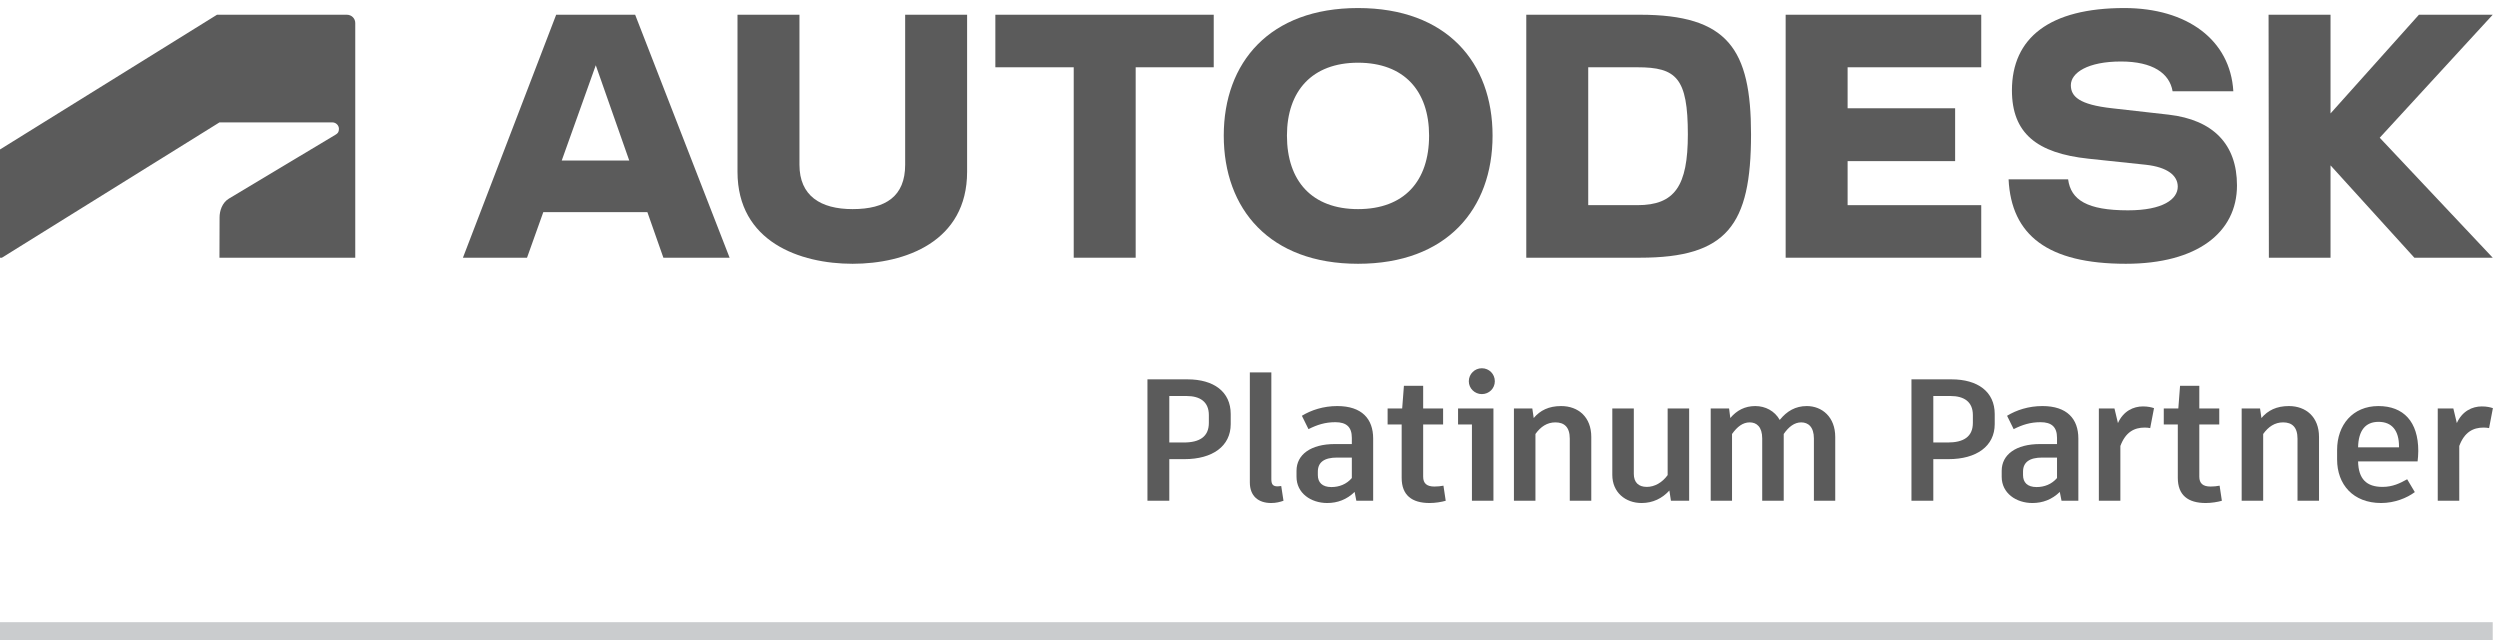 <?xml version="1.0" encoding="UTF-8" standalone="no"?>
<!DOCTYPE svg PUBLIC "-//W3C//DTD SVG 1.1//EN" "http://www.w3.org/Graphics/SVG/1.1/DTD/svg11.dtd">
<svg width="100%" height="100%" viewBox="0 0 203 52" version="1.1" xmlns="http://www.w3.org/2000/svg" xmlns:xlink="http://www.w3.org/1999/xlink" xml:space="preserve" xmlns:serif="http://www.serif.com/" style="fill-rule:evenodd;clip-rule:evenodd;stroke-linejoin:round;stroke-miterlimit:2;">
    <g>
        <path d="M0.153,20.927L17.821,9.938L26.986,9.938C27.268,9.938 27.522,10.163 27.522,10.473C27.522,10.727 27.409,10.84 27.268,10.924L18.59,16.126C18.026,16.464 17.829,17.141 17.829,17.649L17.82,20.927L28.847,20.927L28.847,1.872C28.847,1.506 28.565,1.195 28.143,1.195L17.624,1.195L0,12.137L0,20.927L0.153,20.927Z" style="fill:rgb(91,91,91);fill-rule:nonzero;"/>
        <path d="M144.995,20.926L160.877,20.926L160.877,16.659L150.026,16.659L150.026,13.083L158.756,13.083L158.756,8.792L150.026,8.792L150.026,5.463L160.877,5.463L160.877,1.196L144.995,1.196L144.995,20.926Z" style="fill:rgb(91,91,91);fill-rule:nonzero;"/>
        <path d="M45.613,13.034L48.377,5.299L51.094,13.034L45.613,13.034ZM45.161,1.196L37.59,20.926L42.794,20.926L44.115,17.227L52.567,17.227L53.867,20.926L59.244,20.926L51.574,1.196L45.161,1.196Z" style="fill:rgb(91,91,91);fill-rule:nonzero;"/>
        <path d="M80.823,5.463L87.186,5.463L87.186,20.926L92.217,20.926L92.217,5.463L98.555,5.463L98.555,1.196L80.823,1.196L80.823,5.463Z" style="fill:rgb(91,91,91);fill-rule:nonzero;"/>
        <path d="M73.499,13.379C73.499,15.944 71.92,16.98 69.232,16.98C66.618,16.98 64.916,15.895 64.916,13.379L64.916,1.196L59.885,1.196L59.885,13.946C59.885,19.644 64.965,21.419 69.232,21.419C73.474,21.419 78.529,19.644 78.529,13.946L78.529,1.196L73.499,1.196L73.499,13.379Z" style="fill:rgb(91,91,91);fill-rule:nonzero;"/>
        <path d="M202.409,1.196L196.416,1.196L189.239,9.211L189.239,1.196L184.208,1.196L184.233,20.926L189.239,20.926L189.239,13.428L196.046,20.926L202.409,20.926L193.234,11.184L202.409,1.196Z" style="fill:rgb(91,91,91);fill-rule:nonzero;"/>
        <path d="M132.96,16.659L128.964,16.659L128.964,5.463L132.96,5.463C136.117,5.463 137.054,6.326 137.054,10.913C137.054,15.106 135.993,16.659 132.96,16.659ZM133.157,1.196L123.934,1.196L123.934,20.926L133.157,20.926C140.235,20.926 142.184,18.287 142.184,10.913C142.184,3.983 140.309,1.196 133.157,1.196Z" style="fill:rgb(91,91,91);fill-rule:nonzero;"/>
        <path d="M176.094,9.31L171.507,8.792C168.819,8.496 168.153,7.83 168.153,6.918C168.153,5.906 169.534,4.994 172.222,4.994C174.812,4.994 176.168,5.956 176.415,7.411L181.347,7.411C181.101,3.243 177.599,0.653 172.494,0.653C166.427,0.653 163.369,3.07 163.369,7.337C163.369,10.815 165.391,12.442 169.583,12.886L174.245,13.379C176.02,13.576 176.834,14.267 176.834,15.155C176.834,16.166 175.65,17.079 172.79,17.079C169.485,17.079 168.153,16.24 167.931,14.563L163.097,14.563C163.319,19.101 166.279,21.419 172.617,21.419C178.413,21.419 181.643,18.879 181.643,15.056C181.643,11.727 179.72,9.729 176.094,9.31Z" style="fill:rgb(91,91,91);fill-rule:nonzero;"/>
        <path d="M110.271,16.98C106.546,16.98 104.5,14.711 104.5,11.012C104.5,7.386 106.546,5.092 110.271,5.092C114.019,5.092 116.042,7.386 116.042,11.012C116.042,14.711 114.019,16.98 110.271,16.98ZM110.271,0.653C103.094,0.653 99.369,5.068 99.369,11.012C99.369,16.98 103.094,21.419 110.271,21.419C117.472,21.419 121.196,16.98 121.196,11.012C121.196,5.068 117.472,0.653 110.271,0.653Z" style="fill:rgb(91,91,91);fill-rule:nonzero;"/>
        <rect x="0" y="50.521" width="202.409" height="1.479" style="fill:rgb(202,204,206);fill-rule:nonzero;"/>
        <path d="M98.159,33.705C98.159,32.634 97.455,32.155 96.342,32.155L94.947,32.155L94.947,35.93L96.131,35.93C97.398,35.93 98.159,35.465 98.159,34.339L98.159,33.705ZM99.934,33.62L99.934,34.437C99.934,36.24 98.44,37.282 96.188,37.282L94.947,37.282L94.947,40.662L93.173,40.662L93.173,30.803L96.427,30.803C98.553,30.803 99.934,31.803 99.934,33.62Z" style="fill:rgb(91,91,91);fill-rule:nonzero;"/>
        <path d="M103.233,38.916C103.233,39.324 103.36,39.493 103.741,39.493C103.825,39.493 103.923,39.479 104.036,39.465L104.219,40.662C103.937,40.761 103.614,40.845 103.219,40.845C102.177,40.845 101.487,40.282 101.487,39.17L101.487,30.24L103.233,30.24L103.233,38.916Z" style="fill:rgb(91,91,91);fill-rule:nonzero;"/>
        <path d="M109.769,38.817L109.769,37.155L108.558,37.155C107.53,37.155 107.009,37.536 107.009,38.296L107.009,38.578C107.009,39.17 107.361,39.549 108.108,39.549C108.742,39.549 109.333,39.324 109.769,38.817ZM111.501,35.606L111.501,40.662L110.135,40.662L109.995,39.944C109.361,40.564 108.6,40.845 107.77,40.845C106.446,40.845 105.277,40.043 105.277,38.719L105.277,38.226C105.277,36.916 106.431,36.057 108.389,36.057L109.769,36.057L109.769,35.55C109.769,34.663 109.319,34.282 108.431,34.282C107.6,34.282 106.953,34.493 106.249,34.846L105.713,33.761C106.474,33.297 107.459,32.972 108.586,32.972C110.586,32.972 111.501,34.015 111.501,35.606Z" style="fill:rgb(91,91,91);fill-rule:nonzero;"/>
        <path d="M117.392,40.662C117.054,40.761 116.547,40.845 116.083,40.845C114.646,40.845 113.815,40.212 113.815,38.803L113.815,34.465L112.674,34.465L112.674,33.17L113.857,33.17L113.998,31.325L115.561,31.325L115.561,33.17L117.18,33.17L117.18,34.465L115.561,34.465L115.561,38.705C115.561,39.254 115.857,39.507 116.476,39.507C116.744,39.507 116.984,39.479 117.208,39.437L117.392,40.662Z" style="fill:rgb(91,91,91);fill-rule:nonzero;"/>
        <path d="M119.268,30.959C119.268,30.367 119.747,29.902 120.324,29.902C120.916,29.902 121.38,30.367 121.38,30.959C121.38,31.536 120.916,32.001 120.324,32.001C119.747,32.001 119.268,31.536 119.268,30.959ZM121.267,33.17L121.267,40.662L119.521,40.662L119.521,34.465L118.394,34.465L118.394,33.17L121.267,33.17Z" style="fill:rgb(91,91,91);fill-rule:nonzero;"/>
        <path d="M129.212,35.479L129.212,40.662L127.466,40.662L127.466,35.62C127.466,34.676 127.016,34.297 126.297,34.297C125.622,34.297 125.1,34.649 124.678,35.24L124.678,40.662L122.931,40.662L122.931,33.17L124.424,33.17L124.537,33.944C125.058,33.324 125.762,32.972 126.762,32.972C128.157,32.972 129.212,33.86 129.212,35.479Z" style="fill:rgb(91,91,91);fill-rule:nonzero;"/>
        <path d="M137.159,33.17L137.159,40.662L135.68,40.662L135.553,39.831C134.976,40.465 134.215,40.845 133.299,40.845C131.976,40.845 130.919,39.972 130.919,38.564L130.919,33.17L132.666,33.17L132.666,38.479C132.666,39.155 133.032,39.536 133.722,39.536C134.356,39.536 134.976,39.183 135.413,38.578L135.413,33.17L137.159,33.17Z" style="fill:rgb(91,91,91);fill-rule:nonzero;"/>
        <path d="M149.021,35.479L149.021,40.662L147.289,40.662L147.289,35.606C147.289,34.663 146.824,34.297 146.26,34.297C145.711,34.297 145.247,34.649 144.838,35.24L144.838,40.662L143.092,40.662L143.092,35.606C143.092,34.663 142.641,34.297 142.078,34.297C141.514,34.297 141.064,34.649 140.641,35.24L140.641,40.662L138.909,40.662L138.909,33.17L140.402,33.17L140.5,33.944C141.022,33.324 141.683,32.972 142.529,32.972C143.345,32.972 144.106,33.367 144.514,34.099C145.091,33.381 145.796,32.972 146.711,32.972C147.951,32.972 149.021,33.86 149.021,35.479Z" style="fill:rgb(91,91,91);fill-rule:nonzero;"/>
        <path d="M160.197,33.705C160.197,32.634 159.493,32.155 158.379,32.155L156.985,32.155L156.985,35.93L158.168,35.93C159.436,35.93 160.197,35.465 160.197,34.339L160.197,33.705ZM161.971,33.62L161.971,34.437C161.971,36.24 160.478,37.282 158.225,37.282L156.985,37.282L156.985,40.662L155.21,40.662L155.21,30.803L158.464,30.803C160.59,30.803 161.971,31.803 161.971,33.62Z" style="fill:rgb(91,91,91);fill-rule:nonzero;"/>
        <path d="M167.03,38.817L167.03,37.155L165.819,37.155C164.791,37.155 164.27,37.536 164.27,38.296L164.27,38.578C164.27,39.17 164.622,39.549 165.369,39.549C166.002,39.549 166.593,39.324 167.03,38.817ZM168.762,35.606L168.762,40.662L167.396,40.662L167.255,39.944C166.622,40.564 165.861,40.845 165.031,40.845C163.707,40.845 162.538,40.043 162.538,38.719L162.538,38.226C162.538,36.916 163.692,36.057 165.65,36.057L167.03,36.057L167.03,35.55C167.03,34.663 166.58,34.282 165.692,34.282C164.861,34.282 164.213,34.493 163.509,34.846L162.974,33.761C163.735,33.297 164.72,32.972 165.847,32.972C167.847,32.972 168.762,34.015 168.762,35.606Z" style="fill:rgb(91,91,91);fill-rule:nonzero;"/>
        <path d="M174.906,33.141L174.596,34.761C174.456,34.733 174.3,34.719 174.146,34.719C173.3,34.719 172.596,35.085 172.174,36.212L172.174,40.662L170.427,40.662L170.427,33.17L171.695,33.17L171.977,34.353C172.414,33.381 173.23,33.001 174.004,33.001C174.414,33.001 174.695,33.071 174.906,33.141Z" style="fill:rgb(91,91,91);fill-rule:nonzero;"/>
        <path d="M180.416,40.662C180.078,40.761 179.571,40.845 179.106,40.845C177.669,40.845 176.838,40.212 176.838,38.803L176.838,34.465L175.698,34.465L175.698,33.17L176.88,33.17L177.021,31.325L178.584,31.325L178.584,33.17L180.204,33.17L180.204,34.465L178.584,34.465L178.584,38.705C178.584,39.254 178.88,39.507 179.5,39.507C179.767,39.507 180.007,39.479 180.232,39.437L180.416,40.662Z" style="fill:rgb(91,91,91);fill-rule:nonzero;"/>
        <path d="M188.304,35.479L188.304,40.662L186.558,40.662L186.558,35.62C186.558,34.676 186.108,34.297 185.389,34.297C184.713,34.297 184.192,34.649 183.77,35.24L183.77,40.662L182.023,40.662L182.023,33.17L183.516,33.17L183.628,33.944C184.15,33.324 184.854,32.972 185.854,32.972C187.249,32.972 188.304,33.86 188.304,35.479Z" style="fill:rgb(91,91,91);fill-rule:nonzero;"/>
        <path d="M194.8,36.254C194.8,34.958 194.223,34.254 193.139,34.254C192.069,34.254 191.505,34.958 191.477,36.324L194.8,36.324L194.8,36.254ZM196.308,37.465L191.477,37.465C191.505,38.902 192.167,39.536 193.462,39.536C194.28,39.536 194.885,39.24 195.462,38.916L196.083,39.958C195.449,40.437 194.434,40.845 193.35,40.845C191.069,40.845 189.773,39.339 189.773,37.31L189.773,36.536C189.773,34.507 191.041,32.972 193.125,32.972C195.167,32.972 196.364,34.24 196.364,36.62C196.364,36.93 196.335,37.24 196.308,37.465Z" style="fill:rgb(91,91,91);fill-rule:nonzero;"/>
        <path d="M202.423,33.141L202.114,34.761C201.973,34.733 201.818,34.719 201.664,34.719C200.818,34.719 200.114,35.085 199.692,36.212L199.692,40.662L197.945,40.662L197.945,33.17L199.212,33.17L199.495,34.353C199.931,33.381 200.748,33.001 201.522,33.001C201.931,33.001 202.212,33.071 202.423,33.141Z" style="fill:rgb(91,91,91);fill-rule:nonzero;"/>
    </g>
</svg>
